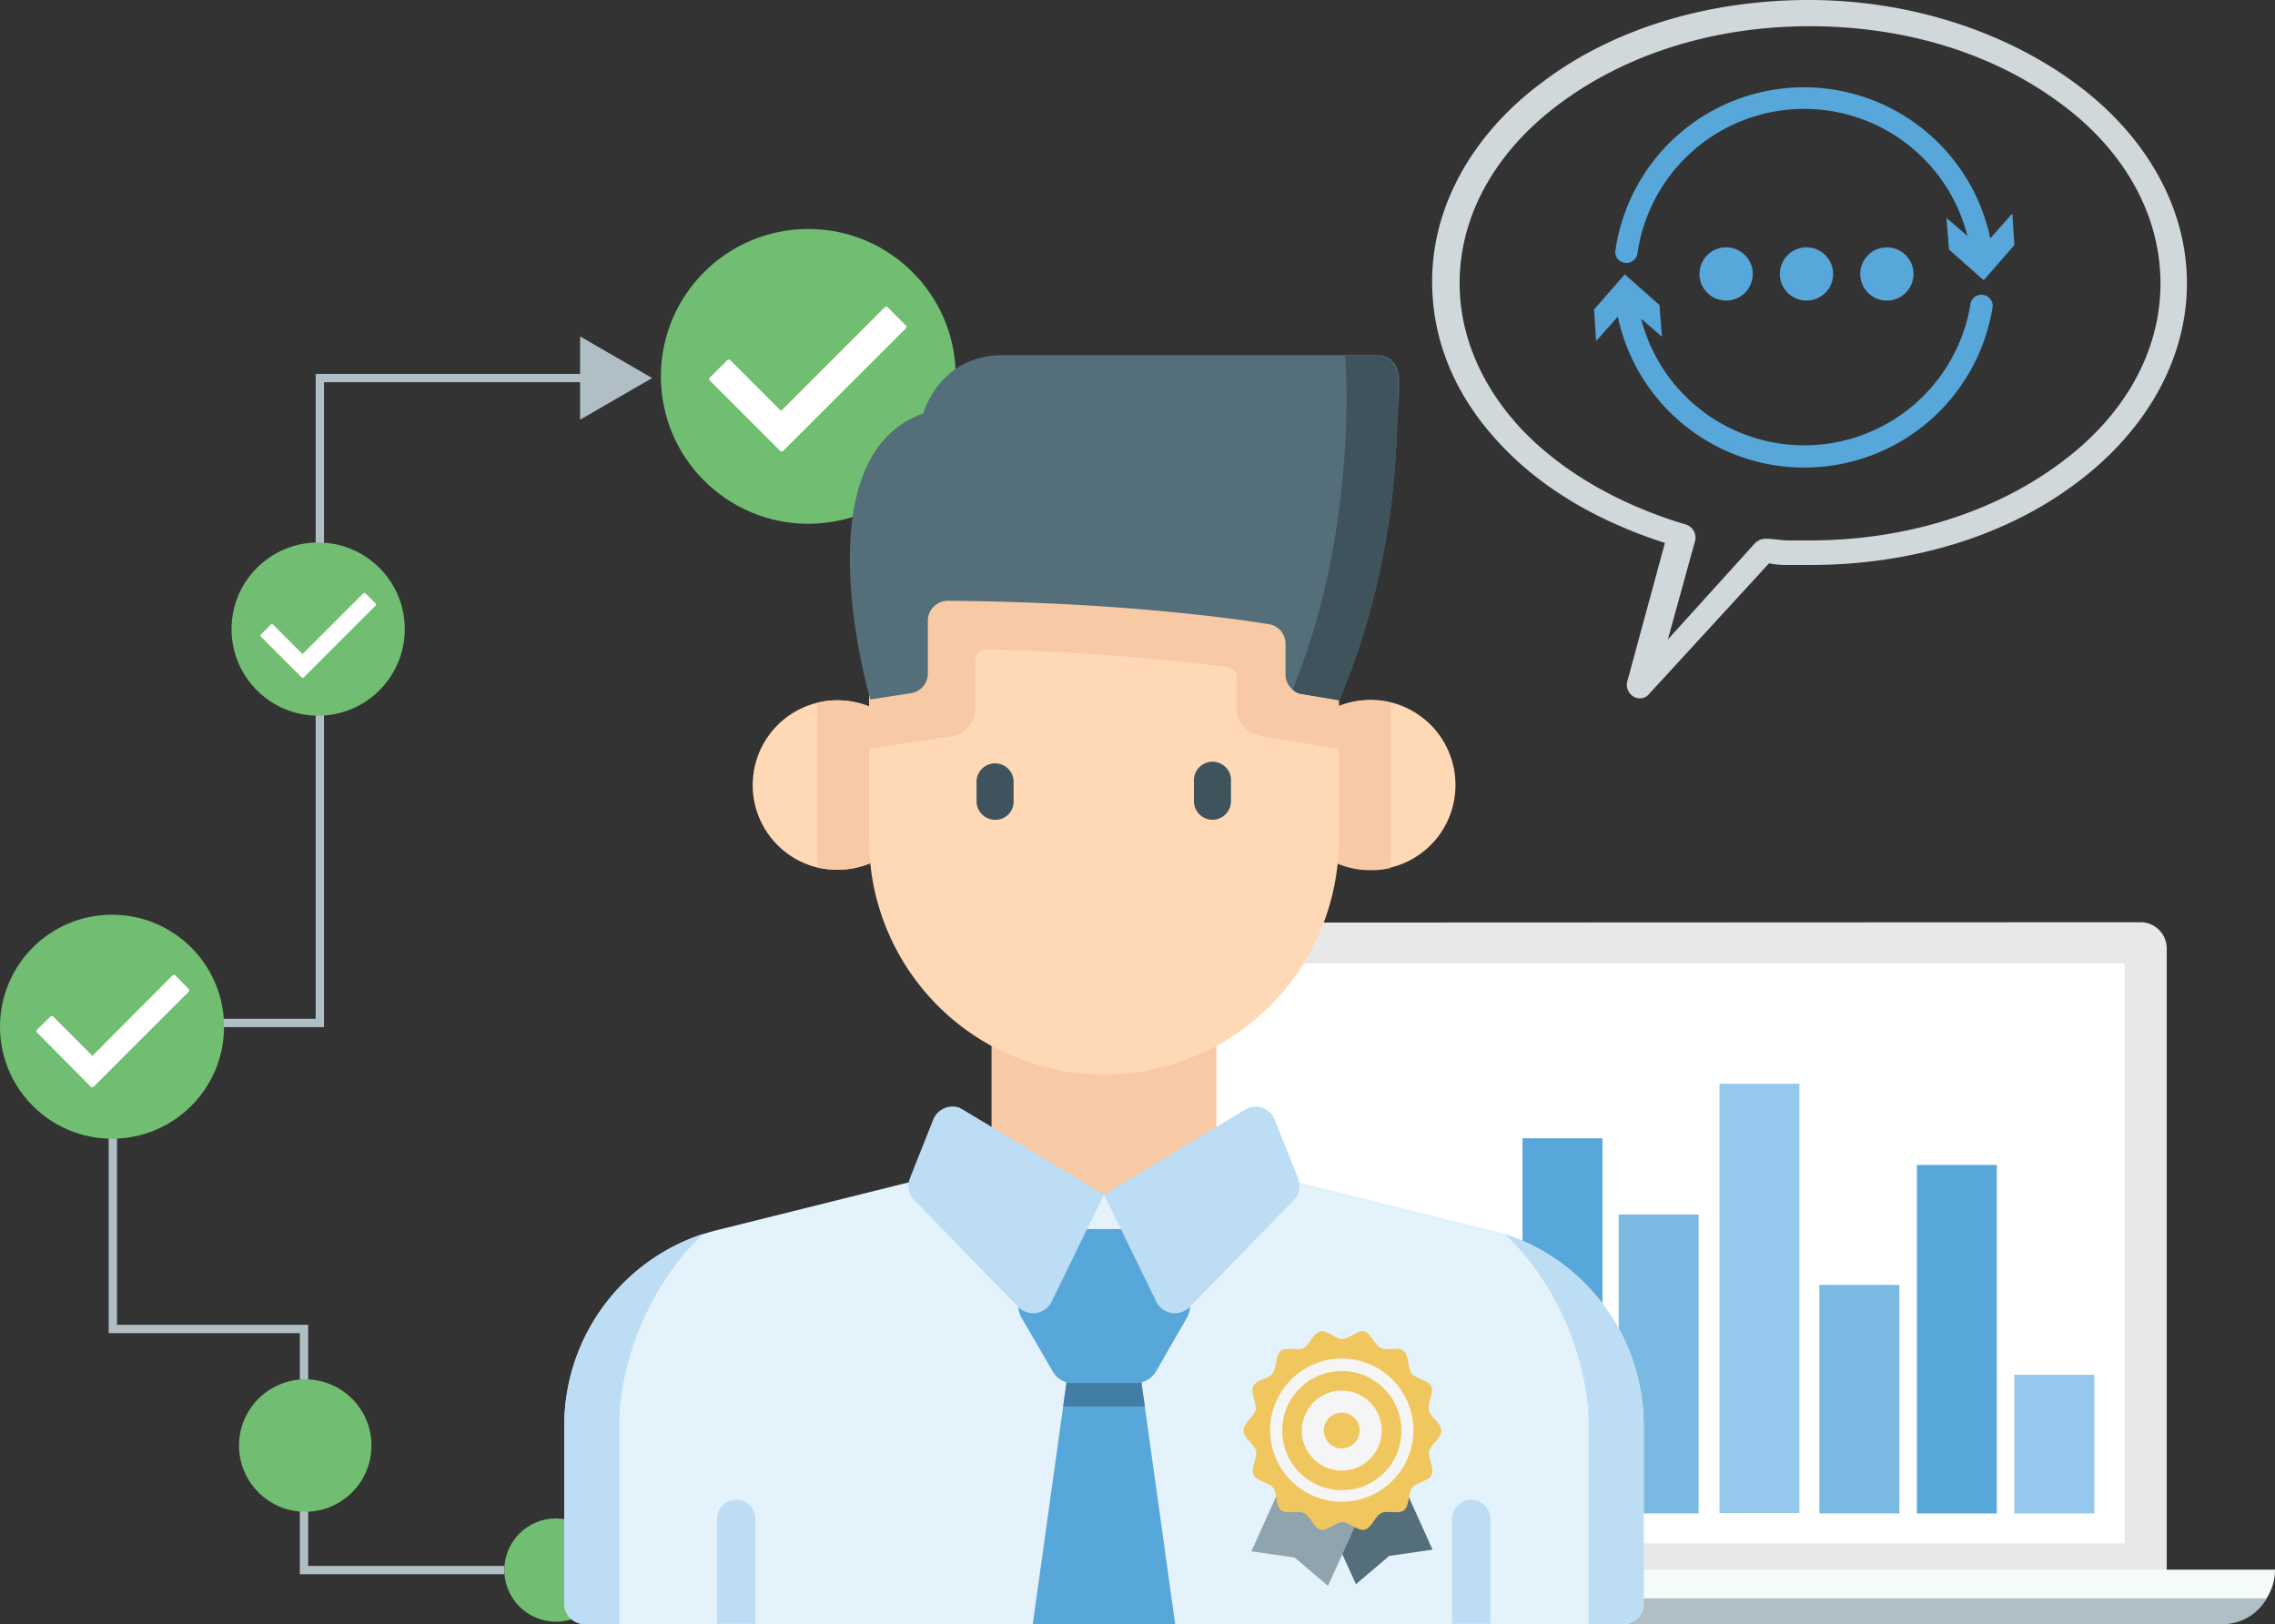 <svg id="Layer_1" data-name="Layer 1" xmlns="http://www.w3.org/2000/svg" viewBox="0 0 546.3 390.1"><rect x="0" y="0" width="546.3" height="390.1" fill="#333333" stroke="none"/><defs><style>.cls-1{fill:#e8e8e8;}.cls-2{fill:#f5fbf7;}.cls-3{fill:#b0bec5;}.cls-4{fill:#90a4ae;}.cls-5{fill:#fff;}.cls-6{fill:#95c8ec;}.cls-7{fill:#79b9e2;}.cls-20,.cls-8{fill:#57a7db;}.cls-9{fill:none;stroke:#b0bec5;stroke-width:2px;}.cls-20,.cls-9{stroke-miterlimit:10;}.cls-10{fill:#71be72;}.cls-11{fill:#e4f2fb;}.cls-12{fill:#417da4;}.cls-13{fill:#bdddf4;}.cls-14{fill:#f7c9a4;}.cls-15{fill:#ffd9b6;}.cls-16{fill:#3f535c;}.cls-17{fill:#546e7a;}.cls-18{fill:#efc75e;}.cls-19{fill:#f5f5f5;}.cls-20{stroke:#57a7db;}.cls-21{fill:#d0d8dc;}</style></defs><title>bi-consulting</title><path id="_Path_4" data-name=" Path 4" class="cls-1" d="M283.75,221.55a6.3,6.3,0,0,0-6.2,6.2h0v149.4a6.18,6.18,0,0,0,5.9,6.2h231.5a6.3,6.3,0,0,0,6.2-6.2h0V227.65a6.3,6.3,0,0,0-6.2-6.2h0l-231.2.1Z" transform="translate(-0.85 0.05)"/><path id="_Path_5" data-name=" Path 5" class="cls-2" d="M264.45,389.75h269.9a12.82,12.82,0,0,0,12.8-12.8H251.55A12.78,12.78,0,0,0,264.45,389.75Z" transform="translate(-0.85 0.05)"/><path id="_Path_6" data-name=" Path 6" class="cls-3" d="M253.65,383.85a14,14,0,0,0,10.8,6.2h269.9a12.1,12.1,0,0,0,10.8-6.2Z" transform="translate(-0.85 0.05)"/><circle id="_Path_7" data-name=" Path 7" class="cls-4" cx="274.1" cy="380.2" r="1.4"/><circle id="_Path_8" data-name=" Path 8" class="cls-4" cx="270.1" cy="380.2" r="1.5"/><circle id="_Path_9" data-name=" Path 9" class="cls-4" cx="266.1" cy="380.2" r="1.5"/><g id="_Group_2-2" data-name=" Group 2-2"><rect class="cls-5" x="286.8" y="231.4" width="223.4" height="139.3"/></g><rect id="_Path_32" data-name=" Path 32" class="cls-6" x="318.2" y="344.3" width="19.2" height="19.2"/><rect id="_Path_31" data-name=" Path 31" class="cls-7" x="436.9" y="308.6" width="19.2" height="54.9"/><rect id="_Path_31-2" data-name=" Path 31" class="cls-6" x="483.7" y="330.2" width="19.2" height="33.3"/><rect id="_Path_31-3" data-name=" Path 31" class="cls-8" x="460.3" y="279.8" width="19.2" height="83.7"/><rect id="_Path_32-2" data-name=" Path 32" class="cls-6" x="412.9" y="260.3" width="19.2" height="103.1"/><rect id="_Path_32-3" data-name=" Path 32" class="cls-7" x="388.7" y="291.7" width="19.2" height="71.8"/><rect id="_Path_31-4" data-name=" Path 31" class="cls-7" x="342.3" y="331.1" width="19.2" height="32.4"/><rect id="_Path_31-5" data-name=" Path 31" class="cls-8" x="365.6" y="273.4" width="19.2" height="90"/><rect id="_Path_32-4" data-name=" Path 32" class="cls-7" x="294" y="314.3" width="19.2" height="49.1"/><polyline class="cls-9" points="121.1 377.1 73 377.1 73 319.2 27.1 319.2 27.1 245.7 76.8 245.7 76.8 90.8 146.4 90.8"/><g id="_Group_" data-name=" Group "><polygon id="_Path_" data-name=" Path " class="cls-3" points="139.3 80.8 156.6 90.8 139.3 100.8 139.3 80.8"/></g><circle class="cls-10" cx="133.5" cy="377.1" r="12.4"/><circle class="cls-10" cx="76.4" cy="151.1" r="20.8"/><circle class="cls-10" cx="26.9" cy="246.6" r="26.9"/><circle class="cls-10" cx="73.3" cy="347.2" r="15.9"/><circle class="cls-10" cx="194.1" cy="90.4" r="35.4"/><path class="cls-11" d="M395.55,342.45v42.7a4.91,4.91,0,0,1-4.9,4.9H141.25a4.91,4.91,0,0,1-4.9-4.9h0v-42.7a48.46,48.46,0,0,1,36.9-47.1l67-16.7h51.4l67,16.7A48.37,48.37,0,0,1,395.55,342.45Z" transform="translate(-0.85 0.05)"/><polygon class="cls-8" points="282.2 390.1 248 390.1 255.3 337.8 256.7 327.9 273.5 327.9 274.9 337.8 282.2 390.1"/><polygon class="cls-12" points="274.9 337.8 255.3 337.8 256.7 327.9 273.5 327.9 274.9 337.8"/><path class="cls-13" d="M169.85,296.25c-12.4,11.3-20.3,30.2-20.3,46.2V390h-8.3a4.91,4.91,0,0,1-4.9-4.9h0v-42.7A48.48,48.48,0,0,1,169.85,296.25Z" transform="translate(-0.85 0.05)"/><path class="cls-13" d="M362.05,296.25c12.4,11.3,20.3,30.2,20.3,46.2V390h8.3a4.91,4.91,0,0,0,4.9-4.9h0v-42.7A48.48,48.48,0,0,0,362.05,296.25Z" transform="translate(-0.85 0.05)"/><path class="cls-8" d="M253.65,329.35l-7.5-12.9a5.6,5.6,0,0,1,0-5.6l7.5-12.9a5.75,5.75,0,0,1,4.9-2.8h14.9a5.75,5.75,0,0,1,4.9,2.8l7.5,12.9a5.6,5.6,0,0,1,0,5.6l-7.4,12.9a5.75,5.75,0,0,1-4.9,2.8h-14.9A5.48,5.48,0,0,1,253.65,329.35Z" transform="translate(-0.85 0.05)"/><rect class="cls-14" x="238.1" y="237" width="54" height="50"/><path class="cls-15" d="M350.35,188.55a20.33,20.33,0,0,1-15.7,19.8,18.31,18.31,0,0,1-4.7.5,20.4,20.4,0,1,1,20.4-20.3Z" transform="translate(-0.85 0.05)"/><path class="cls-14" d="M334.85,168.75v34.7c0,1.7-.1,3.3-.2,5a18.31,18.31,0,0,1-4.7.5,20.4,20.4,0,0,1-.2-40.8,22.2,22.2,0,0,1,5.1.6Z" transform="translate(-0.85 0.05)"/><path class="cls-15" d="M222.35,188.55a20.34,20.34,0,0,1-20.4,20.3,24.16,24.16,0,0,1-4.7-.5,20.38,20.38,0,0,1-.2-39.6,19.93,19.93,0,0,1,4.9-.6,20.42,20.42,0,0,1,20.4,20.4Z" transform="translate(-0.85 0.05)"/><path class="cls-14" d="M222.35,188.55a20.34,20.34,0,0,1-20.4,20.3,24.16,24.16,0,0,1-4.7-.5c-.1-1.6-.2-3.3-.2-5v-34.6a19.93,19.93,0,0,1,4.9-.6,20.42,20.42,0,0,1,20.4,20.4Z" transform="translate(-0.85 0.05)"/><path class="cls-15" d="M322.35,130.25v71.4a56.4,56.4,0,1,1-112.8,0v-71.4Z" transform="translate(-0.85 0.05)"/><path class="cls-16" d="M239.85,196.85a4.48,4.48,0,0,1-4.5-4.5v-4.9a4.46,4.46,0,0,1,8.9,0v4.9A4.34,4.34,0,0,1,239.85,196.85Z" transform="translate(-0.85 0.05)"/><path class="cls-16" d="M292.05,196.85a4.48,4.48,0,0,1-4.5-4.5v-4.9a4.46,4.46,0,0,1,8.9-.5v5.3a4.48,4.48,0,0,1-4.4,4.6Z" transform="translate(-0.85 0.05)"/><path class="cls-14" d="M322.35,130.25v49.6l-18.9-3.2a6.67,6.67,0,0,1-5.6-6.6v-7.4a2.42,2.42,0,0,0-2.2-2.5,563.43,563.43,0,0,0-58-4.2,2.56,2.56,0,0,0-2.6,2.5v11.7a6.67,6.67,0,0,1-5.6,6.6l-19.9,3.1v-49.6Z" transform="translate(-0.85 0.05)"/><path class="cls-17" d="M336.15,106.55a183,183,0,0,1-10.1,52.3q-1.65,4.65-3.6,9.3l-8.9-1.5a3.84,3.84,0,0,1-2.3-1.1,4.56,4.56,0,0,1-1.7-3.8v-7.1a4.76,4.76,0,0,0-4.1-4.8c-10-1.6-37.5-5.3-76.9-5.6a4.82,4.82,0,0,0-4.9,4.8h0v12.6a4.76,4.76,0,0,1-4.1,4.8l-9.7,1.5s-17.2-58.1,12.7-68.7c0,0,3.8-14,19.1-14h90.1a4.76,4.76,0,0,1,3.4,1.4c2.1,2,1.6,5.5,1.6,8.1-.3,4.1-.4,8-.6,11.8C336.05,107.25,336.55,99.55,336.15,106.55Z" transform="translate(-0.85 0.05)"/><path class="cls-16" d="M336.15,106.55a183,183,0,0,1-10.1,52.3q-1.65,4.65-3.6,9.3l-8.9-1.5a3.84,3.84,0,0,1-2.3-1.1c16.2-39.5,12.6-80.2,12.6-80.2h7.6a5.18,5.18,0,0,1,3.5,1.4c2.1,2,1.6,5.5,1.6,8.1-.1,4-.2,7.9-.4,11.7C336.05,107.25,336.55,99.55,336.15,106.55Z" transform="translate(-0.85 0.05)"/><path class="cls-13" d="M182.25,364.55v25.4h-9.2v-25.4a4.66,4.66,0,0,1,4.8-4.4A4.73,4.73,0,0,1,182.25,364.55Z" transform="translate(-0.85 0.05)"/><path class="cls-13" d="M358.75,364.55v25.4h-9.2v-25.4a4.66,4.66,0,0,1,4.8-4.4,4.73,4.73,0,0,1,4.4,4.4Z" transform="translate(-0.85 0.05)"/><path class="cls-13" d="M232.05,266.45l33.9,20.4-12.6,25.8a4.93,4.93,0,0,1-6.6,2.2,4.51,4.51,0,0,1-1.4-1l-25-25.7a5,5,0,0,1-1-5.2l5.6-14.1a5,5,0,0,1,6.4-2.8A5.74,5.74,0,0,0,232.05,266.45Z" transform="translate(-0.85 0.05)"/><path class="cls-13" d="M299.85,266.45l-33.9,20.4,12.6,25.8a4.93,4.93,0,0,0,6.6,2.2,4.51,4.51,0,0,0,1.4-1l25-25.7a5,5,0,0,0,1-5.2l-5.6-14.1a5,5,0,0,0-6.4-2.8A2.51,2.51,0,0,1,299.85,266.45Z" transform="translate(-0.85 0.05)"/><path class="cls-17" d="M329.95,339.15l-18.4,8.4,14.9,32.9,8-6.8,10.4-1.5Z" transform="translate(-0.85 0.05)"/><path class="cls-4" d="M316.25,339.55l18.4,8.4-14.9,32.9-8-6.8-10.4-1.5,14.9-33Z" transform="translate(-0.85 0.05)"/><path class="cls-18" d="M346.95,343.55c0,1.8-2.5,3.3-2.9,4.9s1.3,4.1.6,5.7-3.7,1.8-4.7,3.1-.6,4.3-1.9,5.4-4,0-5.5.7-2.3,3.6-4,4-3.6-1.8-5.3-1.8-3.7,2.2-5.3,1.8-2.5-3.3-4-4-4.2.4-5.5-.7-.9-4.1-1.9-5.4-4-1.5-4.7-3.1,1-4,.6-5.7-3-3.1-3-4.9,2.5-3.3,2.9-4.9-1.3-4.1-.6-5.7,3.7-1.8,4.7-3.1.6-4.3,1.9-5.4,4,0,5.5-.7,2.3-3.6,4-4,3.6,1.8,5.3,1.8,3.7-2.2,5.3-1.8,2.5,3.3,4,4,4.2-.4,5.5.7.9,4.1,1.9,5.4,4,1.5,4.7,3.1-1,4-.6,5.7S346.95,341.75,346.95,343.55Z" transform="translate(-0.85 0.05)"/><path class="cls-19" d="M323.05,333.95a9.6,9.6,0,1,0,9.6,9.6,9.6,9.6,0,0,0-9.6-9.6Zm0,13.9a4.3,4.3,0,1,1,4.3-4.3h0a4.4,4.4,0,0,1-4.3,4.3Zm0-21.6a17.2,17.2,0,1,0,17.2,17.2,17.2,17.2,0,0,0-17.2-17.2Zm0,31.6a14.3,14.3,0,1,1,14.3-14.3h0a14.17,14.17,0,0,1-14.3,14.3Z" transform="translate(-0.85 0.05)"/><path class="cls-5" d="M46.15,238.15l-22.8,22.8a.48.48,0,0,1-.7,0h0l-12.9-13a.48.48,0,0,1,0-.7h0l3.2-3.1a.48.48,0,0,1,.7,0h0l9.4,9.4,19.2-19.3a.48.48,0,0,1,.7,0h0l3.1,3.1c.3.3.3.6.1.8Z" transform="translate(-0.85 0.05)"/><path class="cls-5" d="M218.35,78.85,189,108.15a.56.56,0,0,1-.9,0h0l-16.7-16.7a.56.56,0,0,1,0-.9h0l4-4a.56.56,0,0,1,.9,0h0l12.1,12.1,24.8-24.8a.56.56,0,0,1,.9,0h0l4,4c.5.3.5.7.2,1Z" transform="translate(-0.85 0.05)"/><path class="cls-5" d="M91,145.45l-17.2,17.2a.45.45,0,0,1-.5,0h0l-9.8-9.8a.45.45,0,0,1,0-.5h0l2.4-2.4a.45.45,0,0,1,.5,0h0l7.1,7.1,14.6-14.6a.45.45,0,0,1,.5,0h0l2.4,2.4c.2.2.2.5,0,.6Z" transform="translate(-0.85 0.05)"/><polygon class="cls-20" points="398.5 79.7 390.6 72.9 383.7 80.7 383.3 74.5 390.2 66.6 398 73.5 398.5 79.7"/><path class="cls-21" d="M499.05,19.85c-16.5-12.1-39.2-19.9-63.8-19.9-25,0-47.5,7.3-63.7,19.5-16.5,12.1-26.8,29.4-26.8,48.1,0,14.7,5.9,27.9,16.2,38.9,9.9,10.7,23.5,18.7,39.7,23.9l-9.1,33.5a3.32,3.32,0,0,0,2.2,3.7,2.82,2.82,0,0,0,2.9-.7l29-31.6a21.83,21.83,0,0,0,4.4.4H436c24.8-.1,47.1-7.4,63.2-19.5C515.65,104,526,86.75,526,68S515.65,32,499.05,19.85Zm-3.7,91.5c-15.4,11.4-36.4,18.4-59.9,18.4h-5.1c-1.8,0-3.7-.4-5.5-.4a3.63,3.63,0,0,0-2.6,1.1l-20.9,23.1,6.6-23.9a3.32,3.32,0,0,0-2.2-3.7c-16.2-4.8-30.1-12.9-39.7-23.1-9.2-9.9-14.7-22-14.7-34.9,0-16.9,9.3-32.3,24.3-43.3,15.4-11.4,36.2-18.4,59.8-18.4s44.5,6.9,60,18.4c15.1,11,24.2,26.5,24.2,43.4S510.45,100.35,495.35,111.35Z" transform="translate(-0.85 0.05)"/><circle class="cls-8" cx="414.5" cy="65.8" r="6.4"/><circle class="cls-8" cx="433.8" cy="65.8" r="6.4"/><circle class="cls-8" cx="453.1" cy="65.8" r="6.4"/><path class="cls-20" d="M434.15,111.75a45.23,45.23,0,0,1-45-40,2.29,2.29,0,0,1,2-2.4,2.06,2.06,0,0,1,2.3,1.9,40.94,40.94,0,0,0,81.1,1.6,2.19,2.19,0,0,1,4.3.7,45.25,45.25,0,0,1-44.7,38.2Z" transform="translate(-0.85 0.05)"/><path class="cls-20" d="M476.85,63.75a2.16,2.16,0,0,1-2.1-2,40.94,40.94,0,0,0-81.2-.9,2.19,2.19,0,0,1-2.6,1.7,2.1,2.1,0,0,1-1.7-2.3,45.24,45.24,0,0,1,89.7,1,2.15,2.15,0,0,1-1.9,2.4Z" transform="translate(-0.85 0.05)"/><polygon class="cls-20" points="468 53.5 475.9 60.3 482.8 52.5 483.2 58.7 476.3 66.6 468.5 59.7 468 53.5"/></svg>